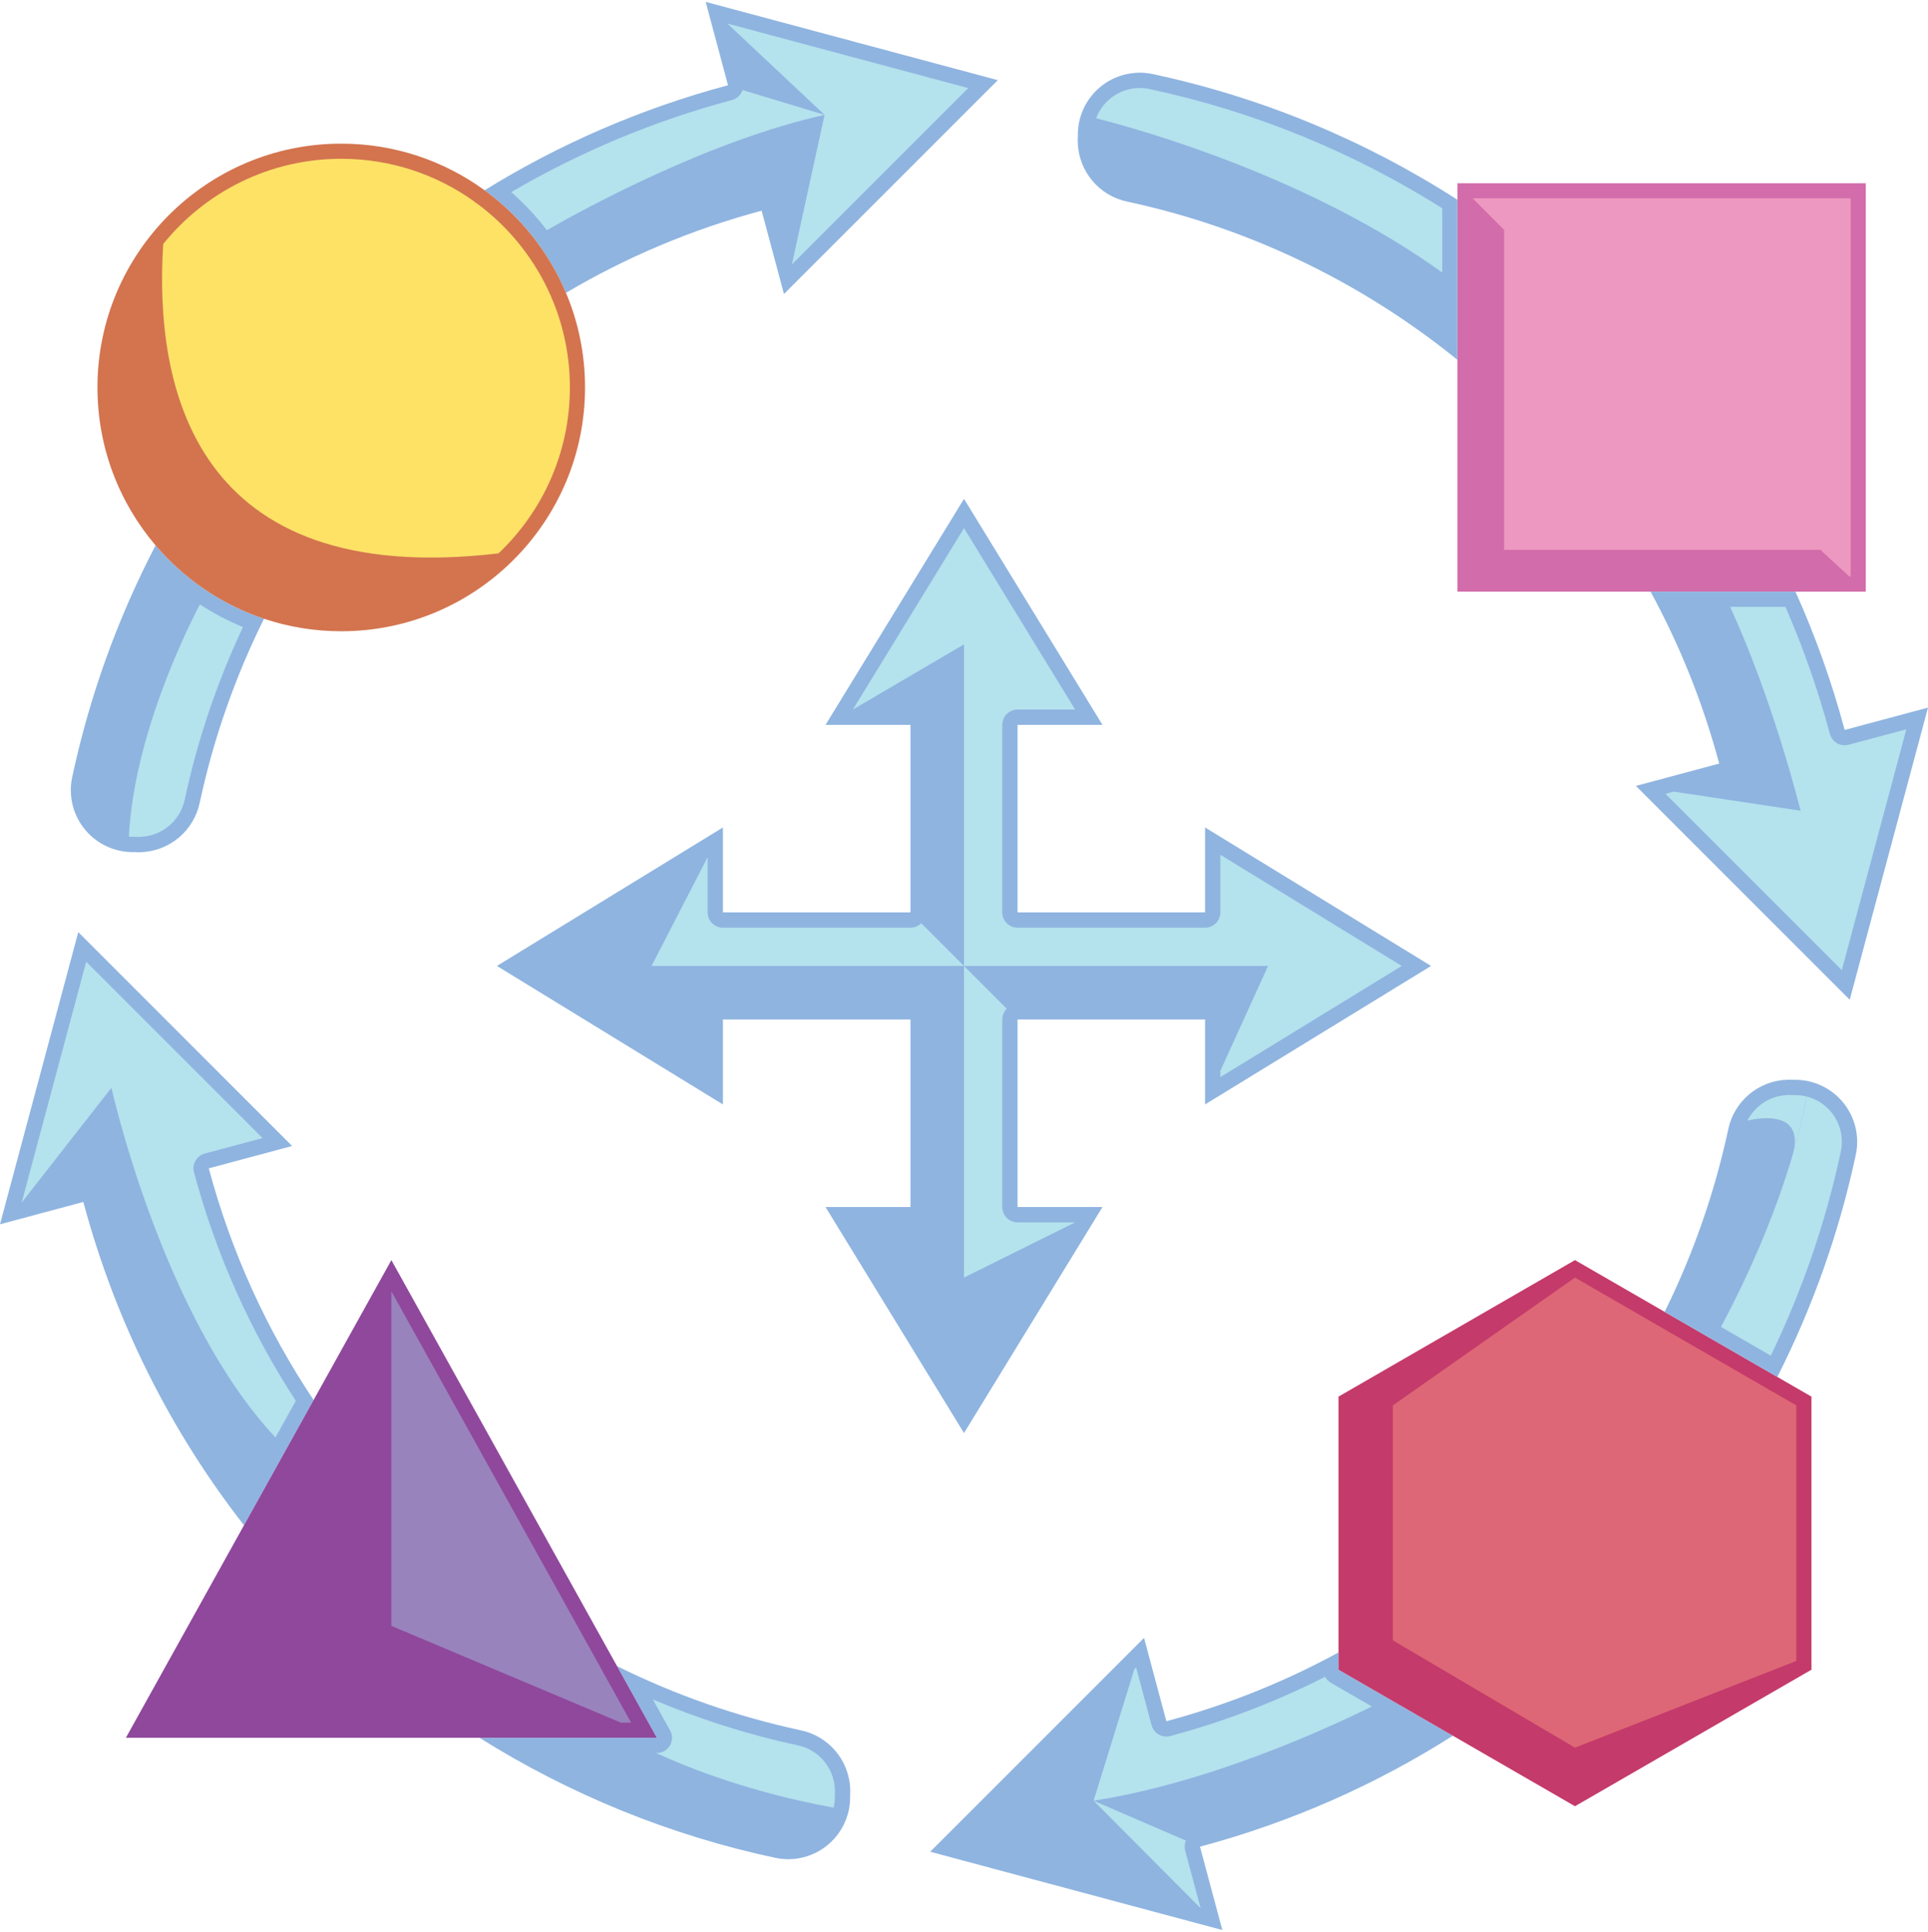<svg clip-rule="evenodd" fill-rule="evenodd" stroke-linejoin="round" stroke-miterlimit="2" viewBox="0 0 512 513" xmlns="http://www.w3.org/2000/svg"><g><path d="m41.314 144.824c-10.092 19.386-17.593 40.146-22.179 61.72-1 4.934.314 10.054 3.566 13.897 3.252 3.844 8.084 5.987 13.115 5.819.537.058 1.068.041 1.594.023 7.632-.256 14.097-5.706 15.639-13.186 3.649-16.982 9.406-33.371 17.057-48.794-11.306-3.78-21.227-10.596-28.792-19.479z" fill="#8fb4e0"/><path d="m34.219 222.161c1.342-25.685 14.062-52.433 18.851-61.676 3.599 2.352 7.432 4.376 11.455 6.03-6.839 14.541-12.044 29.882-15.449 45.728-.002.011-.005.022-.007.033-1.163 5.642-6.039 9.753-11.796 9.946-.334.011-.672.036-1.014-.002-.192-.021-.386-.028-.579-.022-.49.017-.978.004-1.461-.037z" fill="#b4e2ed"/><path d="m150.299 77.764c15.881-9.4 33.283-16.814 51.962-21.819l5.929 22.13 56.788-56.788-77.574-20.787 5.93 22.132c-23.381 6.265-45.047 15.767-64.645 27.895 9.469 6.9 16.999 16.305 21.61 27.237z" fill="#8fb4e0"/><path d="m197.193 23.906 21.778 6.596c-30.415 6.76-63.166 24.565-73.739 30.615-2.816-3.676-5.995-7.06-9.483-10.097 17.954-10.516 37.589-18.823 58.637-24.463 1.373-.368 2.392-1.396 2.807-2.651z" fill="#b4e2ed"/><path d="m210.294 70.225 8.677-39.723-25.82-24.255s63.977 17.143 63.977 17.143z" fill="#b4e2ed"/><path d="m127.331 461.454c24.046 15.081 50.694 25.955 78.713 31.911 4.934.999 10.054-.314 13.897-3.566 3.843-3.251 5.987-8.083 5.819-13.114.059-.537.041-1.068.023-1.593-.255-7.633-5.706-14.098-13.186-15.64-16.963-3.645-33.334-9.393-48.741-17.031l10.579 19.033z" fill="#8fb4e0"/><path d="m221.391 480.007c-22.168-4.027-38.647-10.589-47.196-14.531h.24c1.425 0 2.743-.755 3.466-1.983.722-1.228.741-2.747.048-3.992l-4.576-8.233c12.327 5.236 25.173 9.321 38.371 12.156.011.003.021.005.032.007 5.642 1.164 9.753 6.04 9.946 11.797.011.334.036.672-.001 1.013-.022.193-.029.386-.022.58.036 1.082-.07 2.152-.308 3.186z" fill="#b4e2ed"/><path d="m83.282 371.759c-12.282-18.368-21.808-39.017-27.838-61.518l22.132-5.931-56.789-56.789-20.786 77.576 22.13-5.93c8.621 32.174 23.372 61.099 42.661 85.858z" fill="#8fb4e0"/><path d="m73.154 381.703c-30.093-32.057-43.558-92.853-43.558-92.853l-23.848 30.5 17.143-63.979 46.835 46.836-15.333 4.109c-2.168.58-3.455 2.809-2.874 4.976 5.926 22.115 15.165 42.475 27.039 60.688z" fill="#b4e2ed"/><path d="m241.779 270.721h-49.797v22.554l-60.018-36.777 60.018-36.773v22.551h49.797v-49.794h-22.554l36.777-60.018 36.773 60.018h-22.551v49.794h49.794v-22.551l60.018 36.773-60.018 36.777v-22.554h-49.794v49.797h22.551l-36.773 60.018-36.777-60.018h22.554z" fill="#8fb4e0"/><path d="m256 256.5 11.35 11.348c-.735.735-1.19 1.751-1.19 2.873v49.797c0 2.244 1.82 4.064 4.064 4.064h15.296l-29.52 14.667zm0 0h-82.982l14.9-28.895v14.671c0 2.244 1.82 4.064 4.064 4.064h49.797c1.122 0 2.138-.455 2.873-1.19zm-29.519-68.082 29.52-48.176s29.519 48.176 29.519 48.176h-15.296c-2.244 0-4.064 1.82-4.064 4.064v49.794c0 2.244 1.82 4.064 4.064 4.064h49.794c2.244 0 4.064-1.82 4.064-4.064v-15.296l48.176 29.519-48.176 29.52v-1.678l12.663-27.841h-80.745v-85.393z" fill="#b4e2ed"/><path d="m174.435 461.454h-141.007l70.504-126.848z" fill="#8f489c"/><path d="m164.896 457.433-60.964-25.701v-88.849l56.128 100.985c.138.364.328.708.567 1.02l6.972 12.545z" fill="#9983bd"/><path d="m387.031 48.659h108.451v108.451h-108.451z" fill="#d26caa"/><path d="m399.432 61.034-8.354-8.354h100.383v100.408h-.347l-7.466-6.873v-.213h-84.216z" fill="#ed98c0"/><path d="m150.299 77.764c3.26 7.726 5.062 16.214 5.062 25.12 0 35.732-29.01 64.741-64.742 64.741-7.168 0-14.066-1.167-20.513-3.322-11.306-3.78-21.227-10.596-28.792-19.479-9.625-11.301-15.436-25.947-15.436-41.94 0-35.732 29.01-64.742 64.741-64.742 14.224 0 27.383 4.597 38.07 12.385 9.469 6.9 16.999 16.305 21.61 27.237z" fill="#d3744f"/><path d="m132.386 146.942c-81.336 9.562-91.446-44.612-89.041-82.149 11.134-13.798 28.181-22.629 47.274-22.629 13.133 0 25.298 4.178 35.237 11.277.278.271.59.496.925.674 8.517 6.328 15.323 14.834 19.59 24.69.093.353.236.7.432 1.029l.007.013c2.919 7.105 4.529 14.884 4.529 23.037 0 17.338-7.282 32.989-18.953 44.058z" fill="#fde266"/><path d="m355.454 438.788c-14.163 7.728-29.455 13.91-45.714 18.267l-5.93-22.13-56.787 56.788 77.573 20.787-5.93-22.13c24.382-6.533 46.899-16.586 67.15-29.467l-30.362-17.53z" fill="#8fb4e0"/><path d="m418.251 334.606 62.797 36.256v72.511l-62.797 36.256-62.797-36.256v-72.511z" fill="#c43a6a"/><path d="m418.251 464.078-48.363-28.501v-62.394l48.363-33.934 21.292 12.293c.22.173.461.327.722.456.098.048.197.092.296.132l28.909 16.69c.21.166.44.313.687.439.11.055.22.105.332.149l6.538 3.775v67.869z" fill="#dd6776"/><path d="m471.991 365.633c9.435-18.655 16.487-38.544 20.873-59.177 1-4.934-.314-10.054-3.566-13.897s-8.084-5.987-13.115-5.818c-.537-.059-1.067-.042-1.592-.024-7.633.256-14.098 5.707-15.64 13.186-3.621 16.857-9.321 33.128-16.887 48.451z" fill="#8fb4e0"/><path d="m438.323 157.109c7.712 14.145 13.883 29.416 18.233 45.65l-22.132 5.931 56.791 56.788 20.784-77.575-22.13 5.93c-3.422-12.772-7.811-25.033-13.066-36.724z" fill="#8fb4e0"/><path d="m387.031 53.045c-24.658-15.861-52.135-27.259-81.076-33.411-4.934-.999-10.054.315-13.897 3.566-3.843 3.252-5.987 8.083-5.819 13.114-.059.538-.041 1.069-.023 1.595.255 7.634 5.706 14.099 13.186 15.642 32.188 6.914 62.243 21.404 87.629 42.002z" fill="#8fb4e0"/><g fill="#b4e2ed"><path d="m383.01 72.371c-35.074-25.209-78.964-37.664-91.925-40.963.734-1.957 1.962-3.721 3.598-5.105 2.885-2.441 6.725-3.432 10.43-2.693 27.756 5.903 54.128 16.703 77.897 31.692z"/><path d="m444.473 210.204 33.705 5.078c-7.21-27.73-15.26-46.631-18.733-54.152h14.695c4.707 10.784 8.668 22.051 11.804 33.755.581 2.168 2.809 3.454 4.977 2.873l15.331-4.108s-17.141 63.978-17.141 63.978l-46.837-46.835z"/><path d="m479.756 291.169c-.558 3.193-1.608 8.236-3.512 14.837 3.072-12.529-12.211-8.429-12.211-8.429 2.022-3.966 6.074-6.644 10.694-6.799.334-.011.671-.036 1.013.002.192.021.386.028.579.022 1.17-.039 2.326.087 3.437.367z"/><path d="m457.024 352.348c16.071-30.167 21.215-52.5 22.732-61.179 2.486.625 4.747 2.014 6.44 4.014 2.441 2.885 3.432 6.726 2.693 10.431-4.019 18.898-10.305 37.147-18.637 54.371z"/><path d="m364.307 453.128c-11.19 5.555-42.684 20.146-73.894 25.035l10.817-34.911.477-.477 4.108 15.332c.58 2.167 2.809 3.454 4.976 2.873 14.493-3.883 28.232-9.19 41.107-15.728.348.658.878 1.219 1.545 1.604z"/><path d="m314.936 488.758c-.351.812-.441 1.743-.195 2.664l4.099 15.296-28.427-28.555z"/></g></g></svg>